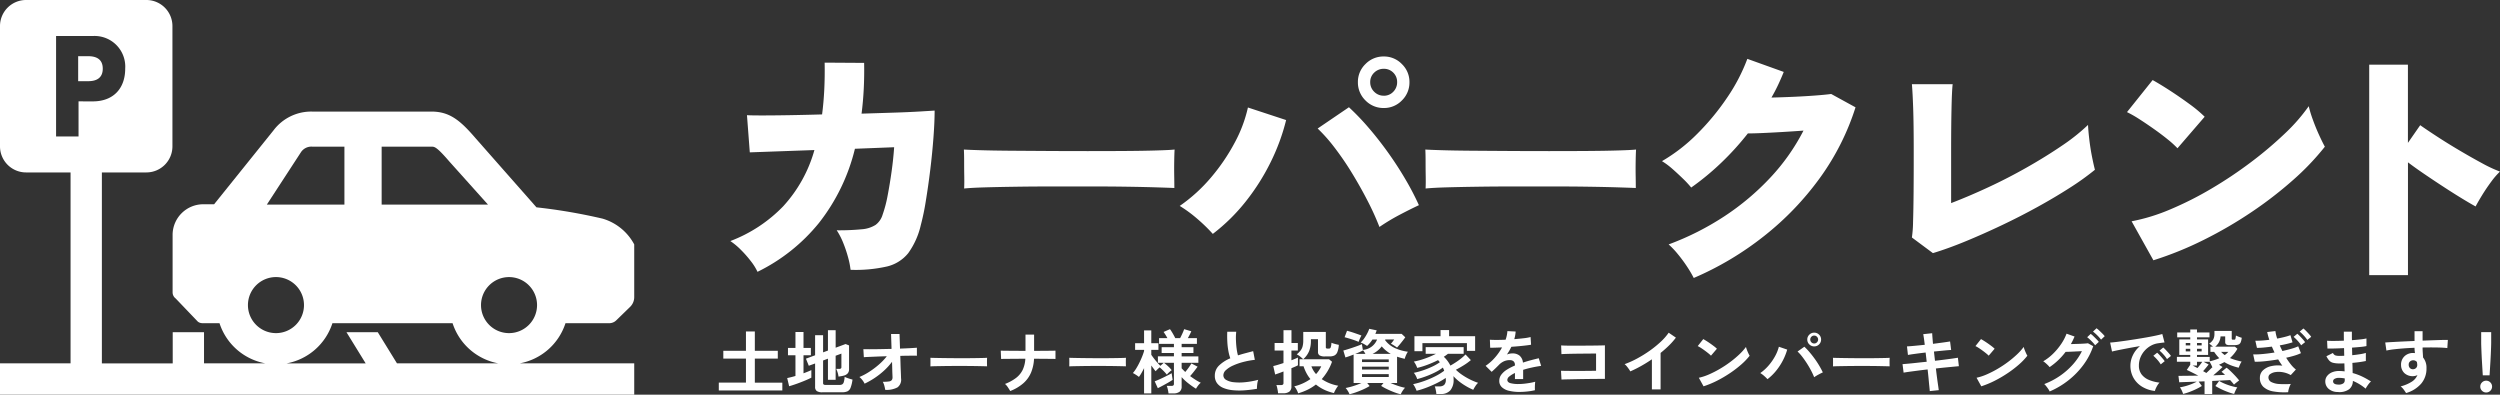 <svg xmlns="http://www.w3.org/2000/svg" xmlns:xlink="http://www.w3.org/1999/xlink" width="468.088" height="73.893" viewBox="0 0 468.088 73.893"><rect x="0" y="0" width="468.088" height="73.893" fill="#333333" stroke="none"/><defs><clipPath id="a"><rect width="118.752" height="73.893" fill="#fff"/></clipPath></defs><g transform="translate(-195 -7998)"><path d="M8.832,1.2A10.249,10.249,0,0,0,7.608-.768,21.045,21.045,0,0,0,5.736-2.9,12.52,12.52,0,0,0,3.744-4.56a27.12,27.12,0,0,0,9.888-6.5A25.839,25.839,0,0,0,19.488-21.6l-12.1.432-.528-6.96q.768.048,2.832.048t4.992-.048q2.928-.048,6.24-.144.288-2.208.408-4.632t.072-5.064l7.392.048q.048,2.5-.072,4.872t-.408,4.632q3.264-.1,6.12-.192t4.872-.216q2.016-.12,2.688-.168,0,2.064-.216,4.992t-.6,6.072q-.384,3.144-.84,5.9a44.364,44.364,0,0,1-.936,4.488A14.525,14.525,0,0,1,37.056-2.3a7.261,7.261,0,0,1-3.984,2.5,26.5,26.5,0,0,1-6.816.624,14.855,14.855,0,0,0-.456-2.3A23.5,23.5,0,0,0,24.888-4.2a13.155,13.155,0,0,0-1.224-2.376,44.176,44.176,0,0,0,4.68-.192,5.623,5.623,0,0,0,2.592-.816,3.669,3.669,0,0,0,1.32-1.92,23.354,23.354,0,0,0,.936-3.552q.408-2.112.744-4.512t.48-4.56l-7.344.288a36.244,36.244,0,0,1-6.744,13.9A33.993,33.993,0,0,1,8.832,1.2ZM47.52-14.4q.048-.864.024-2.256T47.52-19.44q0-1.392-.048-2.256.672.048,2.928.12t5.52.1q3.264.024,7.08.048t7.656.024q3.84,0,7.224-.024t5.784-.1q2.4-.072,3.264-.168-.048.768-.072,2.184t0,2.808q.024,1.392.024,2.208-1.1-.048-3.408-.12t-5.424-.12q-3.12-.048-6.672-.048H64.224q-3.6,0-6.888.048t-5.832.12Q48.96-14.544,47.52-14.4ZM94.08-5.9A30.84,30.84,0,0,0,91.272-8.64a25.166,25.166,0,0,0-3.384-2.5,30.025,30.025,0,0,0,5.88-5.352,36.441,36.441,0,0,0,4.416-6.5,25.476,25.476,0,0,0,2.472-6.576l7.152,2.352a38.52,38.52,0,0,1-2.88,7.848A40.809,40.809,0,0,1,100.272-12,34.877,34.877,0,0,1,94.08-5.9Zm31.2-1.3a49.487,49.487,0,0,0-2.208-4.872q-1.344-2.616-2.928-5.208a54.074,54.074,0,0,0-3.264-4.776,29.794,29.794,0,0,0-3.168-3.576l5.856-3.984a45.582,45.582,0,0,1,3.6,3.744q1.872,2.16,3.648,4.632T130.1-16.2a50.581,50.581,0,0,1,2.568,4.92q-1.632.768-3.6,1.8A37.781,37.781,0,0,0,125.28-7.2Zm.816-22.272a4.674,4.674,0,0,1-3.432-1.416,4.674,4.674,0,0,1-1.416-3.432,4.618,4.618,0,0,1,1.416-3.384A4.674,4.674,0,0,1,126.1-39.12,4.618,4.618,0,0,1,129.48-37.7,4.618,4.618,0,0,1,130.9-34.32a4.674,4.674,0,0,1-1.416,3.432A4.618,4.618,0,0,1,126.1-29.472Zm0-2.3a2.374,2.374,0,0,0,1.776-.744,2.494,2.494,0,0,0,.72-1.8,2.413,2.413,0,0,0-.72-1.776,2.413,2.413,0,0,0-1.776-.72,2.494,2.494,0,0,0-1.8.72,2.374,2.374,0,0,0-.744,1.776,2.452,2.452,0,0,0,.744,1.8A2.452,2.452,0,0,0,126.1-31.776ZM133.92-14.4q.048-.864.024-2.256t-.024-2.784q0-1.392-.048-2.256.672.048,2.928.12t5.52.1q3.264.024,7.08.048t7.656.024q3.84,0,7.224-.024t5.784-.1q2.4-.072,3.264-.168-.048.768-.072,2.184t0,2.808q.024,1.392.024,2.208-1.1-.048-3.408-.12t-5.424-.12q-3.12-.048-6.672-.048h-7.152q-3.6,0-6.888.048t-5.832.12Q135.36-14.544,133.92-14.4ZM184.128,2.352a21.268,21.268,0,0,0-1.272-2.16,26.76,26.76,0,0,0-1.7-2.3,16.185,16.185,0,0,0-1.728-1.824,51.593,51.593,0,0,0,10.488-5.3,47.263,47.263,0,0,0,8.592-7.248,38.656,38.656,0,0,0,6.168-8.76q-1.968.144-4.008.264t-3.72.192q-1.68.072-2.688.072a52.438,52.438,0,0,1-4.992,5.5,49,49,0,0,1-5.616,4.632,18.4,18.4,0,0,0-1.512-1.632q-.936-.912-1.968-1.824a13.663,13.663,0,0,0-1.992-1.488,31.97,31.97,0,0,0,6.648-5.16,45.231,45.231,0,0,0,5.592-6.792,33.751,33.751,0,0,0,3.744-7.2l6.816,2.448q-.48,1.2-1.056,2.424t-1.248,2.376q2.016-.048,4.176-.144t4.056-.24q1.9-.144,2.952-.288l4.56,2.5a46.548,46.548,0,0,1-6.672,13.224A54.714,54.714,0,0,1,197.3-5.5,57.867,57.867,0,0,1,184.128,2.352ZM228.912-2.3l-3.936-2.928a22.527,22.527,0,0,0,.216-2.952q.072-2.232.1-5.616t.024-7.56q0-5.04-.1-7.992t-.24-4.584h7.632q-.144,1.2-.216,4.584T232.32-21.7v10.032q3.264-1.248,6.936-2.952t7.224-3.72q3.552-2.016,6.552-4.056a36.4,36.4,0,0,0,4.92-3.912q.048,1.1.24,2.736t.5,3.192q.312,1.56.552,2.472a49.505,49.505,0,0,1-4.68,3.36q-2.76,1.776-6.024,3.576t-6.7,3.432q-3.432,1.632-6.744,3T228.912-2.3ZM270.192-.96l-4.08-7.3a35.386,35.386,0,0,0,7.248-2.232,63.256,63.256,0,0,0,7.7-3.888,78.216,78.216,0,0,0,7.392-4.944,71.207,71.207,0,0,0,6.336-5.352,33.573,33.573,0,0,0,4.488-5.136,22.01,22.01,0,0,0,.768,2.52q.528,1.464,1.152,2.832t1.1,2.232a48.1,48.1,0,0,1-5.928,6.216,73.22,73.22,0,0,1-7.8,6.024,78.687,78.687,0,0,1-8.952,5.208A64.338,64.338,0,0,1,270.192-.96ZM274.7-21.936a18.476,18.476,0,0,0-1.824-1.656q-1.152-.936-2.544-1.92T267.6-27.36a21.857,21.857,0,0,0-2.352-1.344l4.8-6q1.392.768,3.24,1.968t3.624,2.5a24.712,24.712,0,0,1,2.88,2.4Zm35.9,23.76V-37.584h7.248v14.64l2.3-3.312q1.152.816,3.1,2.088t4.176,2.592q2.232,1.32,4.272,2.424a25.51,25.51,0,0,0,3.384,1.584,14.358,14.358,0,0,0-1.656,1.92q-.888,1.2-1.656,2.448t-1.248,2.16q-1.056-.576-2.664-1.56t-3.408-2.16q-1.8-1.176-3.528-2.352T317.856-19.3V1.824Z" transform="translate(328 8047.695)" fill="#fff"/><path d="M.585.416V-1.053H5.668v-4.5H1.43V-7.007H5.668v-3.627H7.332v3.627h4.3v1.456h-4.3v4.5H12.48V.416ZM19.994.754A1.829,1.829,0,0,1,18.928.52a.929.929,0,0,1-.312-.793V-4.641l-1.183.429L16.9-5.538l1.716-.637V-9.932h1.495v3.211l.91-.338v-3.809h1.443v3.276l1.859-.689.65.26v4.446a1.179,1.179,0,0,1-.24.774,1.451,1.451,0,0,1-.76.435,4.3,4.3,0,0,1-.449.1q-.266.045-.526.085a4.108,4.108,0,0,0-.195-.858,4.4,4.4,0,0,0-.234-.585h.546a.544.544,0,0,0,.325-.078.338.338,0,0,0,.1-.286v-2.5l-1.079.4v4.5H21.021V-5.538l-.91.338V-.988a.353.353,0,0,0,.1.28.615.615,0,0,0,.383.084h2.6a.956.956,0,0,0,.527-.123A.778.778,0,0,0,24-1.2a4.9,4.9,0,0,0,.149-.936,4.932,4.932,0,0,0,.689.28q.442.15.78.227A6.307,6.307,0,0,1,25.259-.1a1.23,1.23,0,0,1-.6.683,2.479,2.479,0,0,1-1,.169ZM13.754-.377,13.39-1.911q.325-.065.721-.163t.826-.227V-6.175h-1.4V-7.553h1.4V-10.53h1.508v2.977h1.378v1.378H16.445V-2.8q.429-.156.806-.312t.663-.286v1.417q-.325.169-.851.4t-1.131.461q-.6.234-1.183.429T13.754-.377ZM31.746.3a7.621,7.621,0,0,0-.163-.761,3.163,3.163,0,0,0-.292-.747,7.517,7.517,0,0,0,1.138-.065.82.82,0,0,0,.54-.254.854.854,0,0,0,.143-.527q0-.117-.02-.533T33.059-3.62q-.013-.617-.039-1.333a11.688,11.688,0,0,1-1.469,1.625,14.343,14.343,0,0,1-1.768,1.391,14.935,14.935,0,0,1-1.9,1.079,3.567,3.567,0,0,0-.429-.689,3.055,3.055,0,0,0-.546-.559,11.174,11.174,0,0,0,1.826-.962A15.34,15.34,0,0,0,30.563-4.44a10.958,10.958,0,0,0,1.482-1.553q-1.027.026-1.95.065l-1.553.065q-.631.026-.8.052l-.091-1.508q.39.013,1.209.013t1.885-.02q1.066-.02,2.184-.045l-.091-2.782h1.586l.091,2.73q1.04-.039,1.879-.084t1.28-.085v1.508Q37.544-6.1,37.1-6.1t-1.1.007q-.657.006-1.437.032.026.728.045,1.424t.046,1.281q.026.585.039.975t.013.494a1.807,1.807,0,0,1-.656,1.716A4.293,4.293,0,0,1,31.746.3ZM40.2-4.095q.013-.182.013-.494v-.624q0-.312-.013-.494.247.013.878.026t1.508.026q.877.013,1.878.02t2,.006q1,0,1.892-.013t1.541-.026q.65-.013.923-.039-.013.169-.02.481t0,.631q.007.318.007.487-.325-.013-.956-.026T48.38-4.16q-.839-.013-1.781-.013h-1.9q-.962,0-1.833.013l-1.567.026Q40.6-4.121,40.2-4.095ZM55.146.52q-.169-.3-.442-.708a2.72,2.72,0,0,0-.533-.618,8.437,8.437,0,0,0,2.08-1.137,4.245,4.245,0,0,0,1.229-1.5,5.561,5.561,0,0,0,.5-2.08q-1.053,0-2.015.007l-1.638.013q-.676.006-.884.019l-.065-1.56q.208.013.9.02l1.67.013q.982.007,2.061.007v-3.042h1.612v3.042q.962,0,1.8-.007l1.424-.013q.585-.007.78-.02v1.56q-.156-.013-.741-.019l-1.443-.013q-.858-.007-1.833-.007a7.723,7.723,0,0,1-.552,2.568,5.57,5.57,0,0,1-1.43,2A8.224,8.224,0,0,1,55.146.52ZM66.2-4.095q.013-.182.013-.494v-.624q0-.312-.013-.494.247.013.878.026t1.508.026q.877.013,1.879.02t2,.006q1,0,1.892-.013t1.54-.026q.65-.013.923-.039-.013.169-.02.481t0,.631q.007.318.007.487-.325-.013-.955-.026T74.38-4.16q-.838-.013-1.781-.013h-1.9q-.962,0-1.833.013l-1.566.026Q66.6-4.121,66.2-4.095ZM80.21.962V-3.77q-.234.481-.475.9a6.777,6.777,0,0,1-.487.748,6.246,6.246,0,0,0-.552-.39,6.516,6.516,0,0,0-.579-.338,6.123,6.123,0,0,0,.624-.858q.312-.507.6-1.092t.514-1.151a10.5,10.5,0,0,0,.357-1.021v-.221H78.533V-8.437H80.21v-2.392h1.352v2.392H82.9v1.248H81.562v.923q.182.273.475.656t.618.76q.325.377.611.65l.637-.572H82.8v-1.2h3V-6.6H83.5V-7.683h2.3v-.624H83.018V-9.386h1.56a10.085,10.085,0,0,0-.715-1.157l1.2-.52a8.3,8.3,0,0,1,.52.806q.286.494.468.871h.91q.221-.416.436-.891t.318-.786l1.339.39q-.117.286-.293.63t-.357.656h1.7v1.079h-2.86v.624h2.21V-6.6h-2.21v.637h3.133v1.2H87.243v1.027q.156.169.325.338l.351.351q.325-.377.637-.813t.52-.786l1.157.611q-.286.39-.67.884t-.734.871q.494.364,1,.689a8.993,8.993,0,0,0,1,.559,2.89,2.89,0,0,0-.494.52,4.834,4.834,0,0,0-.4.6,14.821,14.821,0,0,1-1.476-1.04,9.542,9.542,0,0,1-1.215-1.131V-.338a1.2,1.2,0,0,1-.383.988,1.844,1.844,0,0,1-1.176.312h-.9a5.548,5.548,0,0,0-.124-.728,4.216,4.216,0,0,0-.2-.676h.858a.622.622,0,0,0,.37-.084A.4.4,0,0,0,85.8-.858V-4.771H83.928a8.941,8.941,0,0,1,.773.65,5.334,5.334,0,0,1,.683.741,4.188,4.188,0,0,0-.462.37,4.4,4.4,0,0,0-.449.462,7.368,7.368,0,0,0-.631-.709q-.371-.37-.708-.657-.208.169-.423.377a4.382,4.382,0,0,0-.332.351Q82.212-3.38,82-3.666t-.436-.6V.962Zm2.574-.975L82.2-1.3q.312-.117.741-.305t.9-.416q.468-.227.878-.436t.657-.364q.013.117.052.383t.078.52q.039.253.052.344-.3.208-.806.5t-1.04.579Q83.174-.208,82.784-.013ZM101.348.1A23.672,23.672,0,0,1,98.969.39,12.673,12.673,0,0,1,96.811.364a6.133,6.133,0,0,1-1.755-.423A2.776,2.776,0,0,1,93.88-.942a2.291,2.291,0,0,1-.423-1.41,2.594,2.594,0,0,1,.786-1.9,6.709,6.709,0,0,1,2.113-1.359A8.4,8.4,0,0,1,96-6.961a13.146,13.146,0,0,1-.2-1.716q-.052-.93-.013-1.9h1.677a11.035,11.035,0,0,0-.052,1.54q.026.825.124,1.58a8.984,8.984,0,0,0,.254,1.3q.65-.208,1.371-.4t1.476-.39l.312,1.625a15.278,15.278,0,0,0-2.2.409,11.644,11.644,0,0,0-1.885.663,4.883,4.883,0,0,0-1.319.845,1.338,1.338,0,0,0-.488.968.988.988,0,0,0,.52.871,3.507,3.507,0,0,0,1.43.436,9.837,9.837,0,0,0,2.087,0,16.027,16.027,0,0,0,2.49-.449,3.294,3.294,0,0,0-.188.832A5.8,5.8,0,0,0,101.348.1Zm7.709.845a3.883,3.883,0,0,0-.305-.7,2.632,2.632,0,0,0-.423-.6,9.1,9.1,0,0,0,3.029-1.365,6.479,6.479,0,0,1-.76-1.144,8.21,8.21,0,0,1-.527-1.248h-.754V-5.434h.689q-.221-.221-.539-.481a3.369,3.369,0,0,0-.67-.429,5.159,5.159,0,0,0,.689-.689,2.219,2.219,0,0,0,.4-.786,4.169,4.169,0,0,0,.13-1.138v-1.586h4.225V-7.7a.266.266,0,0,0,.071.214.5.5,0,0,0,.293.059h.234a.321.321,0,0,0,.305-.208,3.078,3.078,0,0,0,.149-.884,3.6,3.6,0,0,0,.39.143q.247.078.52.143t.468.1a4.041,4.041,0,0,1-.286,1.4,1.193,1.193,0,0,1-.578.617,2.156,2.156,0,0,1-.865.156H114.1a1.918,1.918,0,0,1-1.04-.2.732.732,0,0,1-.286-.643V-9.191h-1.326v.338a5.009,5.009,0,0,1-.338,1.9,4.148,4.148,0,0,1-1.105,1.521h4.836l.559.468a9.61,9.61,0,0,1-.826,1.755,10.216,10.216,0,0,1-1.1,1.5,8.027,8.027,0,0,0,3.094,1.235,2.887,2.887,0,0,0-.305.416q-.163.26-.3.52a3.574,3.574,0,0,0-.2.442,8.772,8.772,0,0,1-1.859-.643A7.874,7.874,0,0,1,112.385-.7a8.846,8.846,0,0,1-1.547.969A10.76,10.76,0,0,1,109.057.949ZM105.3.936a4.78,4.78,0,0,0-.065-.507q-.052-.3-.117-.585a2.032,2.032,0,0,0-.143-.442h.858a.622.622,0,0,0,.37-.085.4.4,0,0,0,.111-.332V-3.146q-.52.208-.949.358l-.611.214L104.4-4.16q.325-.065.839-.221t1.073-.338v-2.34H104.65V-8.476h1.664v-2.392h1.495v2.392H109v1.417h-1.2v1.82q.377-.143.7-.28t.52-.227V-4.3a5.128,5.128,0,0,1-.481.234q-.325.143-.741.312V-.351a1.18,1.18,0,0,1-.383.982,1.873,1.873,0,0,1-1.176.305Zm7.111-3.588a5.711,5.711,0,0,0,.975-1.456H111.54A4.491,4.491,0,0,0,112.411-2.652Zm15.86,3.783a9,9,0,0,1-1.189-.37q-.669-.253-1.332-.572A10.355,10.355,0,0,1,124.6-.442l.442-.546h-3.055l.455.572a9.762,9.762,0,0,1-1.1.585q-.65.3-1.352.553a11.822,11.822,0,0,1-1.313.4,3.562,3.562,0,0,0-.306-.6,3.5,3.5,0,0,0-.423-.572q.364-.065.878-.2t1.066-.332q.552-.195,1.021-.4h-1.469v-5.33q-.884.351-1.534.546l-.39-1.3q.312-.078.774-.221t.962-.312q.5-.169.962-.338a7.614,7.614,0,0,0,.773-.325l.182,1.079a3.089,3.089,0,0,0,2.665-1.937h-.871a6.334,6.334,0,0,1-.462.63,5.567,5.567,0,0,1-.539.566q-.234-.156-.572-.351a3.09,3.09,0,0,0-.637-.286A4.362,4.362,0,0,0,121.4-9.3a7.529,7.529,0,0,0,.572-.929,6.707,6.707,0,0,0,.4-.9l1.391.286q-.052.169-.117.332t-.13.332h4.927l.676.637q-.169.247-.462.624t-.591.735q-.3.357-.494.565a3.487,3.487,0,0,0-.305-.221q-.215-.143-.449-.286a3,3,0,0,0-.39-.208q.182-.208.325-.4t.286-.4h-1.664l-.039.117a4.721,4.721,0,0,0,1.82,1.482,8.743,8.743,0,0,0,2.457.7,2.124,2.124,0,0,0-.24.39q-.124.247-.221.5a3,3,0,0,0-.137.435q-.377-.091-.734-.188t-.7-.214V-.988h-1.235q.65.286,1.4.539a9.678,9.678,0,0,0,1.326.357,3.711,3.711,0,0,0-.449.572A3.877,3.877,0,0,0,128.271,1.131ZM120.38-8.684q-.221-.1-.572-.234t-.741-.253q-.39-.124-.741-.227t-.572-.156l.455-1.209q.26.065.631.175t.767.247l.747.26q.351.124.559.215a2.564,2.564,0,0,0-.2.364q-.111.234-.2.462T120.38-8.684Zm.637,6.578h5.005v-.533h-5.005Zm0-1.4h5.005v-.533h-5.005Zm0-1.4h5.005v-.494h-5.005Zm1.989-1.534H126.4a6.2,6.2,0,0,1-.9-.618,6.461,6.461,0,0,1-.793-.786A4.6,4.6,0,0,1,123.006-6.448Zm-3.237,0h1.885q-.1-.182-.228-.377a1.883,1.883,0,0,0-.253-.325l.013.065q-.286.156-.656.319T119.769-6.448ZM134.94,1.079q-.013-.195-.059-.468t-.111-.539a2.97,2.97,0,0,0-.13-.423h.91a1.238,1.238,0,0,0,.845-.273,1.292,1.292,0,0,0,.312-1q0-.078-.006-.156t-.007-.156A12.6,12.6,0,0,1,135.1-1q-.929.468-1.943.858a15.716,15.716,0,0,1-1.924.611,4.694,4.694,0,0,0-.286-.65,3.5,3.5,0,0,0-.364-.585,16.192,16.192,0,0,0,2-.565,17.088,17.088,0,0,0,2.074-.878,11.446,11.446,0,0,0,1.748-1.066q-.052-.156-.117-.306t-.13-.293a8.716,8.716,0,0,1-1.4.871,16.422,16.422,0,0,1-1.71.747,17.2,17.2,0,0,1-1.7.54,3.329,3.329,0,0,0-.273-.637,2.321,2.321,0,0,0-.364-.533,14.354,14.354,0,0,0,1.684-.455,15.791,15.791,0,0,0,1.749-.7,9.146,9.146,0,0,0,1.443-.826,3.308,3.308,0,0,0-.338-.4,20.1,20.1,0,0,1-1.917.845,14.924,14.924,0,0,1-1.982.611,4.03,4.03,0,0,0-.267-.611,2.907,2.907,0,0,0-.37-.572,13.5,13.5,0,0,0,2.113-.578,16.126,16.126,0,0,0,2.035-.878h-1.924V-7.7h7.111v1.248h-2.938a9.191,9.191,0,0,1-.78.559,5.684,5.684,0,0,1,1.235,1.651q.533-.3,1.073-.657t1-.734a8.593,8.593,0,0,0,.76-.689l1,1.053a11.322,11.322,0,0,1-1.339.968q-.741.462-1.469.839a8.839,8.839,0,0,0,1.294,1.033,12.328,12.328,0,0,0,1.495.852,10.921,10.921,0,0,0,1.372.559,3.052,3.052,0,0,0-.494.6,7.157,7.157,0,0,0-.416.708,11.715,11.715,0,0,1-1.255-.63,11.74,11.74,0,0,1-1.313-.877,8.064,8.064,0,0,1-1.137-1.053q.013.143.02.292t.007.293A3.006,3.006,0,0,1,137.546.4a2.282,2.282,0,0,1-1.774.676Zm-4.108-8.021v-2.8h4.888v-1.157h1.6v1.157h4.875v2.743H140.66V-8.45h-8.333v1.508ZM150.488.689a8.182,8.182,0,0,1-1.924-.208,2.962,2.962,0,0,1-1.352-.669,1.586,1.586,0,0,1-.494-1.216,1.878,1.878,0,0,1,.377-1.138,3.8,3.8,0,0,1,1.04-.936,9.8,9.8,0,0,1,1.508-.773v-.1a.881.881,0,0,0-.228-.669.913.913,0,0,0-.578-.24,2.685,2.685,0,0,0-1.144.169,3.066,3.066,0,0,0-1.079.754q-.156.156-.4.4t-.494.474q-.247.234-.429.39L144.157-4.2a8.642,8.642,0,0,0,1.716-1.508,10.458,10.458,0,0,0,1.365-1.937l-1.326.045q-.6.02-.9.007l-.052-1.495q.442.039,1.229.039t1.71-.039a5.835,5.835,0,0,0,.338-1.612l1.547.078a6.239,6.239,0,0,1-.26,1.43q.962-.078,1.788-.175a8.152,8.152,0,0,0,1.267-.227l.091,1.443q-.364.065-.949.136t-1.293.137q-.709.065-1.45.117-.169.364-.383.735t-.449.708a2.814,2.814,0,0,1,1.053-.208,2.065,2.065,0,0,1,1.294.4,1.924,1.924,0,0,1,.656,1.326q.728-.247,1.488-.449t1.476-.371l.442,1.43q-.91.13-1.768.318t-1.6.423v1.729h-1.534V-2.86a4.859,4.859,0,0,0-1.04.643.893.893,0,0,0-.39.631q0,.442.533.617a5.573,5.573,0,0,0,1.625.176,9.535,9.535,0,0,0,.994-.058q.552-.059,1.105-.156t.968-.214q-.026.169-.046.488t-.02.63q0,.312.013.468a10.894,10.894,0,0,1-1.43.24A14.036,14.036,0,0,1,150.488.689Zm7.878-2.314-.091-1.651q.273.013.865.02l1.359.013q.767.006,1.579,0l1.54-.013q.728-.006,1.222-.02V-6.5q-.4,0-1.085.006l-1.488.013q-.806.006-1.593.019t-1.4.032q-.618.02-.917.046L158.3-8.021q.312.026.949.039t1.456.013q.819,0,1.7-.007l1.7-.013q.819-.007,1.449-.02t.943-.026v6.279q-.728,0-1.658.007t-1.924.02q-.995.013-1.9.032l-1.605.033Q158.7-1.651,158.366-1.625ZM175.292.208V-5.421q-.988.676-2.021,1.255a22.474,22.474,0,0,1-2.022,1.007,4.556,4.556,0,0,0-.286-.455q-.182-.26-.383-.507a2.22,2.22,0,0,0-.4-.39,17.042,17.042,0,0,0,2.34-1.053,22.686,22.686,0,0,0,2.334-1.443,19.6,19.6,0,0,0,2.061-1.664,10.4,10.4,0,0,0,1.521-1.729l1.352.923A13.21,13.21,0,0,1,178.5-8.015a20.739,20.739,0,0,1-1.579,1.4V.208Zm9.672-.572-.884-1.6a9.987,9.987,0,0,0,1.943-.643,19.534,19.534,0,0,0,2.048-1.053,20.6,20.6,0,0,0,1.95-1.3,18.655,18.655,0,0,0,1.671-1.41,10.071,10.071,0,0,0,1.215-1.365,4.491,4.491,0,0,0,.176.546q.123.325.266.63a4.951,4.951,0,0,0,.247.474A12.216,12.216,0,0,1,192-4.426a20.312,20.312,0,0,1-2.112,1.612A23.03,23.03,0,0,1,187.473-1.4,17.485,17.485,0,0,1,184.964-.364ZM186.355-6.1a4.665,4.665,0,0,0-.475-.429q-.305-.247-.676-.52t-.721-.5a4.734,4.734,0,0,0-.611-.344l1.04-1.313q.26.143.611.364t.722.481q.37.26.7.514a5.756,5.756,0,0,1,.52.448ZM196.937-1.7a7.639,7.639,0,0,0-.617-.6,4.925,4.925,0,0,0-.734-.546,8.422,8.422,0,0,0,1.573-1.43,9.858,9.858,0,0,0,1.209-1.748,7.6,7.6,0,0,0,.7-1.748l1.56.533a10.883,10.883,0,0,1-.812,2.034,11.142,11.142,0,0,1-1.255,1.918A9.692,9.692,0,0,1,196.937-1.7Zm8.736-.364a12.256,12.256,0,0,0-.579-1.254Q204.737-4,204.3-4.68t-.884-1.254a7.3,7.3,0,0,0-.852-.943l1.274-.9a11.06,11.06,0,0,1,.943.988q.487.572.962,1.222t.871,1.319q.4.67.683,1.281-.325.143-.786.39A8.75,8.75,0,0,0,205.673-2.067Zm.013-5.772a1.262,1.262,0,0,1-.917-.377,1.23,1.23,0,0,1-.383-.91,1.23,1.23,0,0,1,.383-.91,1.262,1.262,0,0,1,.917-.377,1.24,1.24,0,0,1,.91.377,1.24,1.24,0,0,1,.377.91,1.24,1.24,0,0,1-.377.91A1.24,1.24,0,0,1,205.686-7.839Zm0-.546a.69.69,0,0,0,.513-.221.722.722,0,0,0,.215-.52.722.722,0,0,0-.215-.52.69.69,0,0,0-.513-.221.705.705,0,0,0-.527.221.722.722,0,0,0-.214.52.722.722,0,0,0,.214.52A.705.705,0,0,0,205.686-8.385Zm3.51,4.29q.013-.182.013-.494v-.624q0-.312-.013-.494.247.013.878.026t1.508.026q.878.013,1.879.02t2,.006q1,0,1.891-.013t1.54-.026q.65-.013.923-.039-.013.169-.02.481t0,.631q.007.318.007.487-.325-.013-.956-.026T217.38-4.16q-.839-.013-1.781-.013h-1.9q-.962,0-1.833.013l-1.566.026Q209.6-4.121,209.2-4.095ZM227.318.533q-.013-.26-.078-.877T227.1-1.794q-.078-.832-.182-1.729-.9.1-1.768.214t-1.579.208q-.709.1-1.15.176l-.2-1.586,1.137-.1q.709-.065,1.592-.163t1.794-.188l-.2-1.729q-1,.117-1.911.24t-1.4.214l-.182-1.6q.52-.026,1.43-.111t1.9-.188q-.078-.65-.15-1.164t-.137-.825l1.677-.182q.013.3.052.813t.1,1.177q1-.13,1.865-.247t1.333-.2l.2,1.6q-.429.013-1.32.1t-1.9.189l.195,1.729q.884-.1,1.716-.208t1.508-.2q.676-.1,1.066-.162l.182,1.586q-.325.026-1,.091l-1.541.149q-.865.084-1.761.188.1.871.208,1.69t.2,1.443q.091.624.13.923Zm9.646-.9-.884-1.6a9.987,9.987,0,0,0,1.943-.643,19.534,19.534,0,0,0,2.048-1.053,20.6,20.6,0,0,0,1.95-1.3,18.655,18.655,0,0,0,1.671-1.41,10.071,10.071,0,0,0,1.215-1.365,4.491,4.491,0,0,0,.176.546q.123.325.266.63a4.951,4.951,0,0,0,.247.474A12.216,12.216,0,0,1,244-4.426a20.312,20.312,0,0,1-2.112,1.612A23.03,23.03,0,0,1,239.473-1.4,17.485,17.485,0,0,1,236.964-.364ZM238.355-6.1a4.665,4.665,0,0,0-.475-.429q-.305-.247-.676-.52t-.721-.5a4.734,4.734,0,0,0-.611-.344l1.04-1.313q.26.143.611.364t.722.481q.37.26.7.514a5.756,5.756,0,0,1,.52.448ZM249.769.6A3.028,3.028,0,0,0,249.5.13q-.176-.26-.377-.514a2.83,2.83,0,0,0-.37-.4,13.792,13.792,0,0,0,2.925-1.527,13.45,13.45,0,0,0,2.412-2.113,11.276,11.276,0,0,0,1.722-2.522l-1.163.058q-.618.032-1.131.052t-.76.02a12.542,12.542,0,0,1-3,2.86,3.546,3.546,0,0,0-.325-.364q-.208-.208-.442-.41a3.187,3.187,0,0,0-.429-.319,9.3,9.3,0,0,0,1.827-1.4,11.736,11.736,0,0,0,1.527-1.826,9,9,0,0,0,1.014-1.944l1.5.533a12.567,12.567,0,0,1-.689,1.417l.9-.026q.487-.013.949-.032t.819-.045q.358-.026.527-.052l.988.546a12.78,12.78,0,0,1-1.814,3.471A14.967,14.967,0,0,1,253.3-1.5,15.508,15.508,0,0,1,249.769.6Zm9.62-9.7a6.956,6.956,0,0,0-.728-.826,7.263,7.263,0,0,0-.78-.682l.663-.624a4.61,4.61,0,0,1,.507.423q.3.28.585.566a4.844,4.844,0,0,1,.442.494Zm-1.105,1.053a4.685,4.685,0,0,0-.448-.54q-.267-.28-.54-.54a4.961,4.961,0,0,0-.507-.429l.663-.624a4.255,4.255,0,0,1,.5.422q.292.28.578.572a5.312,5.312,0,0,1,.442.5ZM269.477.507a5.789,5.789,0,0,1-2.392-.793,4.577,4.577,0,0,1-1.618-1.651,4.586,4.586,0,0,1-.578-2.314,4.552,4.552,0,0,1,.448-1.911,4.96,4.96,0,0,1,1.346-1.729q-1.04.169-2.074.364t-1.872.364q-.838.169-1.294.286l-.351-1.677q.429-.026,1.189-.117T264-8.9q.955-.137,1.976-.3t1.976-.331q.955-.169,1.716-.332t1.19-.293l.416,1.586q-.208.013-.5.052t-.656.091a3.883,3.883,0,0,0-1.365.442,4.431,4.431,0,0,0-1.163.91,4.345,4.345,0,0,0-.812,1.274,3.969,3.969,0,0,0-.3,1.547,2.66,2.66,0,0,0,.507,1.664,3.326,3.326,0,0,0,1.385,1.033,7.247,7.247,0,0,0,1.969.5,2.717,2.717,0,0,0-.377.488,4.794,4.794,0,0,0-.312.585A2.435,2.435,0,0,0,269.477.507Zm2.262-5.967a5.975,5.975,0,0,0-.657-.858,6.721,6.721,0,0,0-.747-.728l.7-.585a4.765,4.765,0,0,1,.475.455q.28.3.552.6a4.489,4.489,0,0,1,.416.527Zm-1.17.988a5.8,5.8,0,0,0-.65-.871,7.433,7.433,0,0,0-.741-.741l.715-.572a4.364,4.364,0,0,1,.468.455q.273.3.54.611a6.617,6.617,0,0,1,.409.52Zm8.2,5.564V-1.3l-1.105.052.6.819a9.73,9.73,0,0,1-1.092.6q-.611.292-1.235.527a9.537,9.537,0,0,1-1.183.364,5.092,5.092,0,0,0-.254-.65,3.023,3.023,0,0,0-.344-.585,10.2,10.2,0,0,0,1.664-.422,9.377,9.377,0,0,0,1.495-.644q-.988.039-1.846.065t-1.443.052l-.143-1.2q.689,0,1.658-.013l2.047-.026q-.559-.3-1.163-.6t-.982-.468l.65-.962v-.572h-2.5v-.91h2.5V-6.24H274.04V-9.152h2.054v-.377H273.65v-.923h2.444v-.559h1.261v.559h2.34v.923h-2.34v.377h2.08V-6.24h-2.08v.377h2.379v.819a9.279,9.279,0,0,0,.936-.253,8.629,8.629,0,0,0,.858-.332q-.26-.26-.5-.552a7.161,7.161,0,0,1-.461-.63h-.7v-.975h.481q-.169-.156-.371-.312a3.394,3.394,0,0,0-.357-.247,2.447,2.447,0,0,0,.773-.786,2.232,2.232,0,0,0,.228-1.086v-.52h3.237V-9.3q0,.13.065.169a.355.355,0,0,0,.182.039h.221a.2.2,0,0,0,.215-.13,3.845,3.845,0,0,0,.1-.65q.221.1.526.227a4.317,4.317,0,0,0,.565.189,3.126,3.126,0,0,1-.195.845.763.763,0,0,1-.4.416,1.87,1.87,0,0,1-.734.117h-.949a1.094,1.094,0,0,1-.65-.137.579.579,0,0,1-.169-.474V-9.711h-.871a2.587,2.587,0,0,1-1,1.924h3.692l.468.4a6.832,6.832,0,0,1-.624.917,7.148,7.148,0,0,1-.767.813,9,9,0,0,0,1.034.371q.552.163,1.15.293a2.819,2.819,0,0,0-.305.546q-.15.338-.254.6a11.909,11.909,0,0,1-1.423-.435,7.181,7.181,0,0,1-1.255-.618q-.234.13-.481.253t-.52.241l.663.429q-.286.286-.767.715t-.975.845q.611-.026,1.17-.046t1.04-.046q-.169-.156-.331-.3t-.332-.273l.949-.767a9.447,9.447,0,0,1,.819.715q.429.416.832.851t.7.813q-.221.169-.5.39a5.37,5.37,0,0,0-.462.4q-.156-.208-.344-.423l-.384-.436q-.624.039-1.495.084t-1.859.085V1.092Zm5.538-.026A10.184,10.184,0,0,1,283.134.7Q282.5.468,281.9.176a11.171,11.171,0,0,1-1.1-.6l.7-.949a7.856,7.856,0,0,0,.994.5,11.635,11.635,0,0,0,1.19.429,8.811,8.811,0,0,0,1.222.279,3.56,3.56,0,0,0-.331.585Q284.414.767,284.31,1.066Zm-5.2-3.926q.3-.273.6-.566T280.293-4a.543.543,0,0,1-.091.026,4.249,4.249,0,0,0-.208-.481q-.13-.26-.273-.494H278.6l.936.494q-.182.247-.474.6t-.566.65q.169.091.325.182Zm-1.664-.923q.221-.26.474-.591t.422-.579h-.988v.7h-.819q.208.1.435.221Zm5.1-2.431a3.786,3.786,0,0,0,.676-.6h-1.352a4.5,4.5,0,0,0,.325.318A4.308,4.308,0,0,0,282.542-6.214ZM277.355-6.9h.871v-.481h-.871Zm-2.106,0h.845v-.481h-.845Zm2.106-1.118h.871v-.455h-.871Zm-2.106,0h.845v-.455h-.845ZM294.424.741a11.907,11.907,0,0,1-2.789-.15,3.626,3.626,0,0,1-1.846-.845,2.233,2.233,0,0,1-.656-1.709,1.856,1.856,0,0,1,.578-1.391,3.232,3.232,0,0,1,1.534-.787,5.817,5.817,0,0,1,2.086-.084q-.208-.286-.4-.579t-.377-.6q-1.209.208-2.379.332a16.972,16.972,0,0,1-2,.11l-.3-1.378a14.54,14.54,0,0,0,1.794-.071q1.066-.1,2.2-.28l-.254-.559q-.124-.273-.241-.546-.78.1-1.508.169t-1.287.065l-.3-1.339q.533.013,1.216-.033t1.4-.137q-.143-.429-.241-.8t-.15-.656l1.534-.182A7.261,7.261,0,0,0,292.37-9.3q.741-.143,1.391-.306a9.7,9.7,0,0,0,1.092-.332l.39,1.339q-.429.143-1.053.293t-1.339.28q.1.247.234.52t.26.533q.936-.208,1.723-.436a8.077,8.077,0,0,0,1.241-.448l.507,1.287a8.448,8.448,0,0,1-1.2.455q-.721.221-1.566.4a12.591,12.591,0,0,0,.878,1.255,5.8,5.8,0,0,0,.943.955l-.962,1.04A4.558,4.558,0,0,0,293.43-3a4.3,4.3,0,0,0-1.345-.033,2.278,2.278,0,0,0-.982.351.752.752,0,0,0-.371.624.963.963,0,0,0,.552.9,3.719,3.719,0,0,0,1.5.364,16.222,16.222,0,0,0,2.145-.013,2.432,2.432,0,0,0-.241.488,5.213,5.213,0,0,0-.182.578A2.824,2.824,0,0,0,294.424.741Zm2.431-8.788a5.515,5.515,0,0,0-.663-.851,7.424,7.424,0,0,0-.754-.722l.7-.585a5.651,5.651,0,0,1,.481.448q.286.293.559.6a4.49,4.49,0,0,1,.416.527Zm1.157-1a6.823,6.823,0,0,0-.676-.839,7.425,7.425,0,0,0-.754-.721l.7-.585a5.646,5.646,0,0,1,.481.448q.286.292.559.592a4.162,4.162,0,0,1,.416.52ZM303.693.7a2.553,2.553,0,0,1-1.716-.611,1.822,1.822,0,0,1-.6-1.417,1.631,1.631,0,0,1,.364-1,2.284,2.284,0,0,1,.975-.689,3.448,3.448,0,0,1,1.443-.208q.221,0,.422.02t.41.046l-.039-1.5q-.221.013-.449.013h-.448a4.825,4.825,0,0,1-1.229-.123,1.467,1.467,0,0,1-.715-.416,3.61,3.61,0,0,1-.526-.812l1.222-.611a.884.884,0,0,0,.429.448,2.553,2.553,0,0,0,.845.1q.2,0,.409-.007t.436-.019q-.013-.351-.02-.715t-.02-.715q-.949.052-1.794.071t-1.313.006l-.065-1.456q.455.039,1.313.033t1.833-.045q-.013-.468-.013-.9V-10.6h1.508v.754q0,.4.013.845.884-.065,1.625-.149a8.7,8.7,0,0,0,1.092-.176v1.43A9.92,9.92,0,0,1,308-7.741q-.734.072-1.618.137.013.351.02.708t.02.708q.767-.078,1.456-.188a7.654,7.654,0,0,0,1.092-.24V-5.1q-.481.1-1.138.195t-1.384.156q.026.52.033,1t.02.9a10.351,10.351,0,0,1,1.82.676,14.406,14.406,0,0,1,1.612.91,2.26,2.26,0,0,0-.371.383q-.2.254-.371.514a4.707,4.707,0,0,0-.26.442,8.94,8.94,0,0,0-2.392-1.456,1.987,1.987,0,0,1-.682,1.554A3.111,3.111,0,0,1,303.693.7Zm.052-1.391a1.564,1.564,0,0,0,.975-.2.693.693,0,0,0,.3-.585v-.364q-.273-.052-.54-.078t-.526-.026a1.56,1.56,0,0,0-.832.182.523.523,0,0,0-.286.442Q302.835-.728,303.745-.689ZM316.5.9q-.156-.26-.416-.624a2.928,2.928,0,0,0-.6-.624,7.247,7.247,0,0,0,2.119-.9A2.751,2.751,0,0,0,318.63-2.47a1.846,1.846,0,0,1-.832.208,2.252,2.252,0,0,1-1.592-.559,2.078,2.078,0,0,1-.643-1.508,2.167,2.167,0,0,1,.26-1.164,2.1,2.1,0,0,1,.806-.812,2.33,2.33,0,0,1,1.183-.3q.1,0,.182.007t.169.02q-.026-.234-.052-.481a4.98,4.98,0,0,1-.026-.52q-1.053.039-2.054.117t-1.833.175a12.288,12.288,0,0,0-1.378.228L312.6-8.567q.468-.039,1.313-.085t1.93-.1q1.085-.052,2.243-.1v-1.833h1.508v1.768q1.014-.039,1.937-.071t1.651-.052q.728-.02,1.144-.006l-.1,1.521q-.754-.091-2-.11t-2.632.006q0,.468.033.949t.059.923a3,3,0,0,1,.637,2,4.329,4.329,0,0,1-1,2.905A5.926,5.926,0,0,1,316.5.9Zm1.313-4.459a.834.834,0,0,0,.572-.247.8.8,0,0,0,.208-.572,1.8,1.8,0,0,0-.02-.253q-.02-.137-.046-.293a.876.876,0,0,0-.689-.312.854.854,0,0,0-.611.234.748.748,0,0,0-.234.6.862.862,0,0,0,.228.617A.738.738,0,0,0,317.811-3.562Zm13.052,1.144q-.026-.4-.065-1.06t-.085-1.417q-.046-.76-.078-1.495t-.052-1.3q-.02-.565-.02-.812v-2.015h1.872V-8.5q0,.247-.02.813t-.052,1.3q-.033.734-.078,1.495T332.2-3.478q-.039.657-.065,1.06ZM331.5.793a1.064,1.064,0,0,1-.78-.325,1.064,1.064,0,0,1-.325-.78,1.064,1.064,0,0,1,.325-.78,1.064,1.064,0,0,1,.78-.325,1.064,1.064,0,0,1,.78.325,1.064,1.064,0,0,1,.325.78,1.064,1.064,0,0,1-.325.78A1.064,1.064,0,0,1,331.5.793Z" transform="translate(329 8070.695)" fill="#fff"/><g transform="translate(195 7998)"><g transform="translate(0 0)" clip-path="url(#a)"><path d="M16.517,10.522H14.635V15.2H16.54c1.5,0,2.7-.583,2.7-2.339,0-1.778-1.2-2.338-2.726-2.338m89.362,49.993h8.184a1.9,1.9,0,0,0,1.331-.542l2.591-2.521a2.543,2.543,0,0,0,.767-1.82V45.761a9.857,9.857,0,0,0-5.946-4.829,104.831,104.831,0,0,0-12.358-2.113l-11.366-12.9c-2.795-3.245-4.794-5.027-8.273-5.027H58.488A8.832,8.832,0,0,0,51.2,24.423L40.09,38.244l-2.043,0a5.753,5.753,0,0,0-5.729,5.572v10.93a1.415,1.415,0,0,0,.569,1.134l4.164,4.35a1.411,1.411,0,0,0,.847.281h3.2a11.132,11.132,0,0,0,8.565,7.517H38.2V62.2H32.338v5.835H19.074V32.286H27.42a4.88,4.88,0,0,0,4.866-4.866V4.866A4.88,4.88,0,0,0,27.42,0H4.865A4.879,4.879,0,0,0,0,4.866V27.42a4.879,4.879,0,0,0,4.864,4.866h8.347V68.032H0v5.862H118.75V68.032H97.313a11.132,11.132,0,0,0,8.566-7.517M14.705,18.978v6.567H10.5V6.74h6.962a5.739,5.739,0,0,1,5.981,6.1c0,3.789-2.286,6.142-6.05,6.142Zm56.753,8.483h9.351c.541,0,.931,0,3.295,2.744l7.261,8.1H71.458ZM56.333,28.525a2.328,2.328,0,0,1,2.154-1.064h6V38.305H49.965Zm-9.91,28.6a5.247,5.247,0,1,1,5.247,5.247,5.252,5.252,0,0,1-5.247-5.247M74.328,68.032,70.734,62.2H64.872l3.594,5.835H53.676a11.13,11.13,0,0,0,8.564-7.517h22.5A11.13,11.13,0,0,0,93.3,68.032Zm20.982-5.659a5.246,5.246,0,1,1,5.245-5.247,5.252,5.252,0,0,1-5.245,5.247" transform="translate(0 0)" fill="#fff"/></g></g></g></svg>